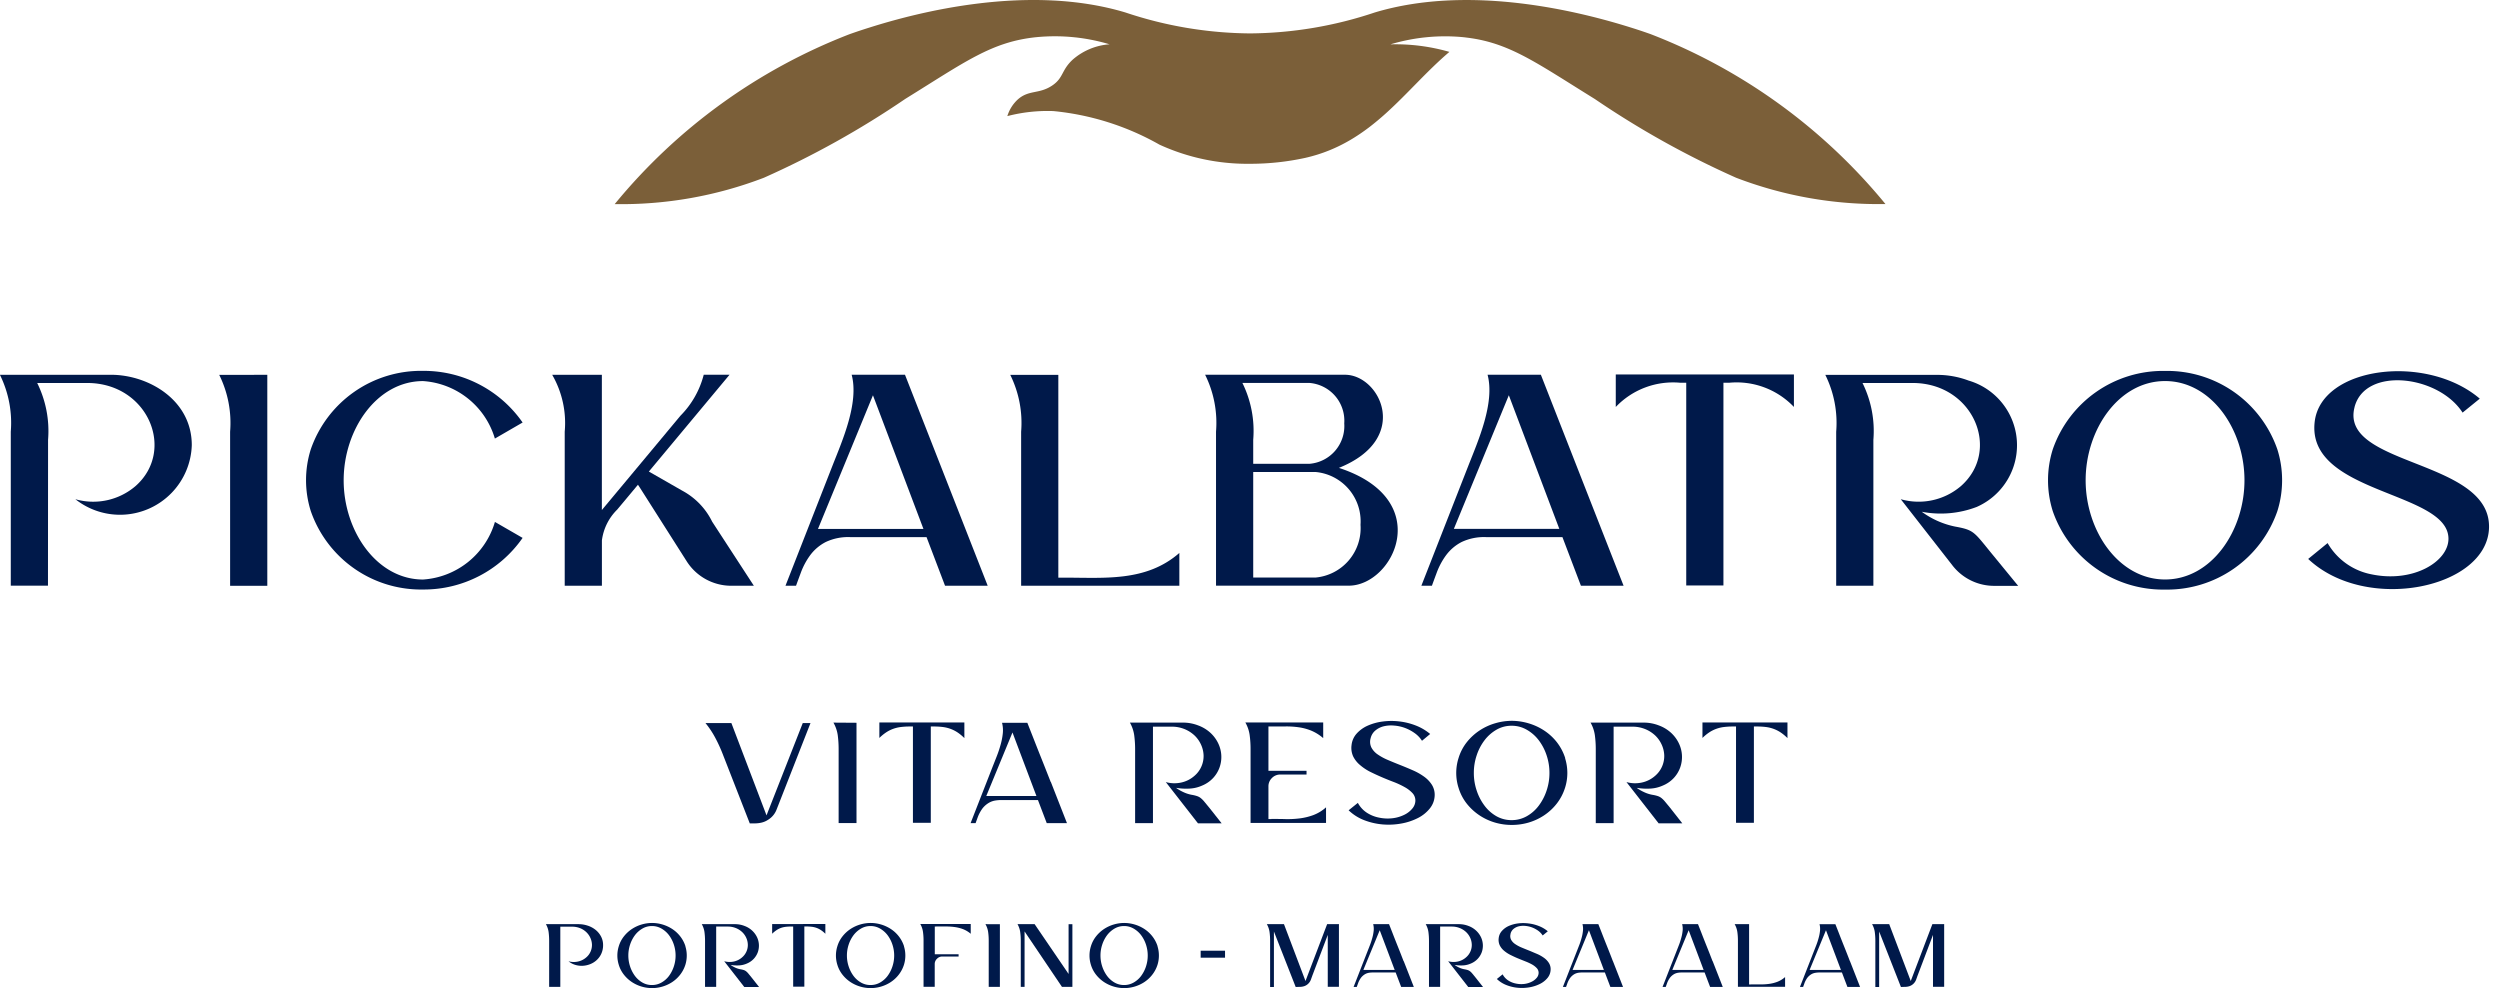 <svg xmlns="http://www.w3.org/2000/svg" xmlns:xlink="http://www.w3.org/1999/xlink" width="110.37" height="43.622" viewBox="0 0 110.37 43.622">
  <defs>
    <clipPath id="clip-path">
      <rect id="Retângulo_100" data-name="Retângulo 100" width="110.37" height="43.622" transform="translate(-651.85 0.053)" fill="none"/>
    </clipPath>
    <clipPath id="clip-path-2">
      <rect id="Retângulo_99" data-name="Retângulo 99" width="110.37" height="43.622" transform="translate(-651.85 0.054)" fill="none"/>
    </clipPath>
  </defs>
  <g id="Grupo_242" data-name="Grupo 242" transform="translate(651.85 -0.053)">
    <g id="Grupo_241" data-name="Grupo 241">
      <g id="Grupo_240" data-name="Grupo 240" clip-path="url(#clip-path)">
        <g id="Grupo_239" data-name="Grupo 239">
          <g id="Grupo_238" data-name="Grupo 238" clip-path="url(#clip-path-2)">
            <path id="Caminho_1776" data-name="Caminho 1776" d="M-590.465,2.011a8.416,8.416,0,0,1,3.209-.317c.071.007.139.017.208.025.117.015.231.033.342.052h0c1.673.3,2.849,1.158,5.261,2.651A39.907,39.907,0,0,0-575.205,7.9a17.58,17.58,0,0,0,6.594,1.161,25.1,25.1,0,0,0-10.364-7.5c-.409-.146-.757-.255-.872-.291C-581.982.6-586.888-.682-591.161.605a17.675,17.675,0,0,1-5.5.923,17.674,17.674,0,0,1-5.5-.923c-4.273-1.287-9.179-.009-11.315.668-.115.036-.463.145-.872.291a25.113,25.113,0,0,0-10.364,7.5A17.575,17.575,0,0,0-618.125,7.9a39.865,39.865,0,0,0,6.239-3.479c2.669-1.651,3.822-2.531,5.812-2.729a8.416,8.416,0,0,1,3.209.317,2.77,2.77,0,0,0-1.623.673c-.516.474-.4.815-.928,1.159-.575.375-1.018.17-1.505.607a1.662,1.662,0,0,0-.457.731,7.054,7.054,0,0,1,2.032-.222A11.787,11.787,0,0,1-600.66,6.44a9.317,9.317,0,0,0,3.995.844,11.374,11.374,0,0,0,2.452-.264c2.965-.677,4.376-3,6.352-4.676a8.606,8.606,0,0,0-2.6-.333" fill="#7b5f39"/>
            <path id="Caminho_1777" data-name="Caminho 1777" d="M-551.1,21.256a4.519,4.519,0,0,1-.21,1.365,5.152,5.152,0,0,1-4.957,3.461,5.151,5.151,0,0,1-4.957-3.461,4.551,4.551,0,0,1-.21-1.365,4.553,4.553,0,0,1,.21-1.366,5.15,5.15,0,0,1,4.957-3.461,5.149,5.149,0,0,1,4.957,3.461,4.52,4.52,0,0,1,.21,1.366m-1.661,0c0-2.239-1.462-4.38-3.506-4.38s-3.506,2.141-3.506,4.38,1.463,4.38,3.506,4.38,3.506-2.141,3.506-4.38" fill="#00194a"/>
            <path id="Caminho_1778" data-name="Caminho 1778" d="M-640.049,16.6v9.314h-1.642v-6.8a4.785,4.785,0,0,0-.48-2.51Z" fill="#00194a"/>
            <path id="Caminho_1779" data-name="Caminho 1779" d="M-628.778,23.8a5.315,5.315,0,0,1-4.394,2.279,5.151,5.151,0,0,1-4.957-3.461,4.551,4.551,0,0,1-.21-1.365,4.546,4.546,0,0,1,.21-1.365,5.151,5.151,0,0,1,4.957-3.462,5.316,5.316,0,0,1,4.394,2.28l-1.224.709a3.552,3.552,0,0,0-3.17-2.538c-2.043,0-3.506,2.141-3.506,4.381s1.463,4.38,3.506,4.38A3.552,3.552,0,0,0-630,23.095Z" fill="#00194a"/>
            <path id="Caminho_1780" data-name="Caminho 1780" d="M-625.279,16.6V22.57l3.469-4.163a3.968,3.968,0,0,0,1.028-1.809h1.139l-3.561,4.273,1.428.818.066.037a3.1,3.1,0,0,1,1.3,1.357l1.842,2.83h-1a2.33,2.33,0,0,1-1.965-1.079l-2.066-3.25-.087-.131s-.6.723-.918,1.1a2.317,2.317,0,0,0-.673,1.359v2h-1.642v-6.8a4.257,4.257,0,0,0-.552-2.511Z" fill="#00194a"/>
            <path id="Caminho_1781" data-name="Caminho 1781" d="M-608.245,25.913h-1.883l-.817-2.148h-3.382a2.315,2.315,0,0,0-1.07.218,1.989,1.989,0,0,0-.684.58,3.147,3.147,0,0,0-.412.768c-.072.194-.144.387-.214.582h-.466l2.075-5.3c.428-1.092,1.178-2.769.847-4.017h2.354Zm-2.837-2.509-2.229-5.9-2.427,5.9Z" fill="#00194a"/>
            <path id="Caminho_1782" data-name="Caminho 1782" d="M-599.784,24.461v1.452h-6.985v-6.8a4.783,4.783,0,0,0-.48-2.51h2.122v8.952h.271c1.788,0,3.61.187,5.072-1.09" fill="#00194a"/>
            <path id="Caminho_1783" data-name="Caminho 1783" d="M-592.74,20.709c3.215-1.291,1.811-4.111.271-4.111h-6.177a4.78,4.78,0,0,1,.481,2.511v6.8h5.861c1.976,0,3.851-3.8-.436-5.2m-1.289-3.749a1.673,1.673,0,0,1,1.525,1.784,1.673,1.673,0,0,1-1.525,1.784h-2.494V19.471A4.787,4.787,0,0,0-597,16.96Zm.251,8.591h-2.745V20.89h2.745a2.187,2.187,0,0,1,1.992,2.33,2.187,2.187,0,0,1-1.992,2.331" fill="#00194a"/>
            <path id="Caminho_1784" data-name="Caminho 1784" d="M-580.172,25.913h-1.883l-.817-2.148h-3.382a2.315,2.315,0,0,0-1.07.218,1.977,1.977,0,0,0-.683.58,3.117,3.117,0,0,0-.413.768c-.072.194-.144.387-.214.582h-.466l2.075-5.3c.428-1.092,1.178-2.769.848-4.017h2.353s3.149,8.041,3.652,9.315m-2.837-2.509-2.229-5.9-2.427,5.9Z" fill="#00194a"/>
            <path id="Caminho_1785" data-name="Caminho 1785" d="M-572.652,16.584v1.435a3.492,3.492,0,0,0-2.841-1.07h-.271V25.9h-1.642V16.95h-.271a3.49,3.49,0,0,0-2.84,1.07V16.584Z" fill="#00194a"/>
            <path id="Caminho_1786" data-name="Caminho 1786" d="M-569.144,19.471a4.783,4.783,0,0,0-.48-2.51h2.212c2.684,0,3.926,2.98,2.128,4.556a2.874,2.874,0,0,1-2.651.575l2.283,2.925a2.329,2.329,0,0,0,1.836.9h1.064l-1.148-1.4c-.808-.987-.791-1.063-1.637-1.217a3.75,3.75,0,0,1-1.471-.654,4.444,4.444,0,0,0,2.424-.212,2.975,2.975,0,0,0-.358-5.58,3.944,3.944,0,0,0-1.417-.251h-4.907a4.786,4.786,0,0,1,.48,2.51v6.8h1.642Z" fill="#00194a"/>
            <path id="Caminho_1787" data-name="Caminho 1787" d="M-649.728,19.471a4.784,4.784,0,0,0-.48-2.51H-648c2.688,0,3.923,2.982,2.128,4.556a2.869,2.869,0,0,1-2.651.575,3.171,3.171,0,0,0,5.14-2.387c0-2.01-1.934-3.106-3.564-3.106h-4.907a4.786,4.786,0,0,1,.48,2.51v6.8h1.642Z" fill="#00194a"/>
            <path id="Caminho_1788" data-name="Caminho 1788" d="M-547.9,18.02c.469-1.789,3.7-1.409,4.768.249l.759-.616c-2.35-2.005-7-1.425-7.288,1.02-.374,3.2,5.9,3.053,5.906,5.162,0,1.013-1.556,1.952-3.379,1.577a2.863,2.863,0,0,1-1.957-1.383l-.857.7c2.556,2.411,7.893,1.3,7.983-1.364.1-3.054-6.624-2.713-5.935-5.341" fill="#00194a"/>
            <path id="Caminho_1789" data-name="Caminho 1789" d="M-616.068,31.975l-1.505,3.838a.9.9,0,0,1-.361.427.879.879,0,0,1-.29.128,1.317,1.317,0,0,1-.308.036h-.217l-1.2-3.075a6.549,6.549,0,0,0-.325-.707,3.937,3.937,0,0,0-.431-.647h1.144l1.551,4.075,1.6-4.075Z" fill="#00194a"/>
            <path id="Caminho_1790" data-name="Caminho 1790" d="M-614.037,31.962v4.429h-.789V33.152a4.764,4.764,0,0,0-.039-.641,1.56,1.56,0,0,0-.191-.556Z" fill="#00194a"/>
            <path id="Caminho_1791" data-name="Caminho 1791" d="M-609.275,31.949v.69a1.978,1.978,0,0,0-.3-.25,1.5,1.5,0,0,0-.309-.157,1.556,1.556,0,0,0-.342-.083,3.278,3.278,0,0,0-.4-.023h-.131v4.252h-.789V32.126h-.131a3.278,3.278,0,0,0-.4.023,1.555,1.555,0,0,0-.342.081,1.47,1.47,0,0,0-.309.156,2,2,0,0,0-.3.246v-.683Z" fill="#00194a"/>
            <path id="Caminho_1792" data-name="Caminho 1792" d="M-605.456,34.578l.71,1.814h-.893l-.388-1.019h-1.61a1.782,1.782,0,0,0-.263.02.839.839,0,0,0-.25.079,1,1,0,0,0-.329.276,1.7,1.7,0,0,0-.2.368l-.1.276H-609l.986-2.524c.053-.131.109-.275.171-.433s.116-.321.164-.49a3,3,0,0,0,.1-.506,1.336,1.336,0,0,0-.033-.476h1.117l.23.585q.2.511.4,1.012t.4,1.012Zm-.637.618-1.058-2.806-1.157,2.806Z" fill="#00194a"/>
            <path id="Caminho_1793" data-name="Caminho 1793" d="M-597.918,36.4h-1.045l-1.419-1.82a1.405,1.405,0,0,0,.667.023,1.294,1.294,0,0,0,.6-.3,1.145,1.145,0,0,0,.309-.421,1.146,1.146,0,0,0,.092-.476,1.244,1.244,0,0,0-.109-.47,1.3,1.3,0,0,0-.285-.408,1.443,1.443,0,0,0-.444-.286,1.483,1.483,0,0,0-.575-.108h-.822v4.258h-.788V33.152a4.6,4.6,0,0,0-.04-.641,1.578,1.578,0,0,0-.19-.556h2.339a1.826,1.826,0,0,1,.677.125,1.63,1.63,0,0,1,.549.335,1.533,1.533,0,0,1,.338.464,1.388,1.388,0,0,1,.132.526,1.368,1.368,0,0,1-.076.525,1.355,1.355,0,0,1-.282.467,1.379,1.379,0,0,1-.49.338,1.553,1.553,0,0,1-.539.132,2.677,2.677,0,0,1-.611-.033,1.841,1.841,0,0,0,.319.187,1.474,1.474,0,0,0,.378.122A1.505,1.505,0,0,1-599,35.2a.537.537,0,0,1,.158.085,1.062,1.062,0,0,1,.158.158c.057.068.133.161.23.279Z" fill="#00194a"/>
            <path id="Caminho_1794" data-name="Caminho 1794" d="M-595.722,36.208c.21,0,.422,0,.634.007a4.352,4.352,0,0,0,.628-.033,2.712,2.712,0,0,0,.6-.148,1.777,1.777,0,0,0,.552-.339v.69h-3.332V33.146a4.6,4.6,0,0,0-.04-.641,1.557,1.557,0,0,0-.19-.556h3.437v.691a1.953,1.953,0,0,0-.532-.332,2.3,2.3,0,0,0-.556-.148,3.752,3.752,0,0,0-.585-.036c-.2,0-.4,0-.614,0h-.131v1.958h1.682v.165h-1.157a.506.506,0,0,0-.371.154.506.506,0,0,0-.154.371v1.44h.131Z" fill="#00194a"/>
            <path id="Caminho_1795" data-name="Caminho 1795" d="M-591.338,32.639a.573.573,0,0,0,.03.411.861.861,0,0,0,.279.309,2.456,2.456,0,0,0,.453.246c.175.075.357.149.546.224s.374.152.558.233a2.641,2.641,0,0,1,.493.279,1.308,1.308,0,0,1,.345.361.831.831,0,0,1,.122.474.956.956,0,0,1-.214.568,1.591,1.591,0,0,1-.522.421,2.618,2.618,0,0,1-.726.243,3.137,3.137,0,0,1-.822.043,2.963,2.963,0,0,1-.815-.184,2.068,2.068,0,0,1-.7-.441l.408-.328a1.182,1.182,0,0,0,.4.437,1.511,1.511,0,0,0,.529.213,1.834,1.834,0,0,0,.614.027,1.592,1.592,0,0,0,.516-.155,1.044,1.044,0,0,0,.352-.279.554.554,0,0,0,.128-.342.482.482,0,0,0-.128-.332,1.373,1.373,0,0,0-.335-.259,3.675,3.675,0,0,0-.473-.224q-.267-.1-.539-.217t-.526-.243a2.246,2.246,0,0,1-.447-.3,1.177,1.177,0,0,1-.3-.381.909.909,0,0,1-.069-.5.9.9,0,0,1,.227-.506,1.433,1.433,0,0,1,.486-.348,2.361,2.361,0,0,1,.654-.181,2.921,2.921,0,0,1,.736-.006,2.9,2.9,0,0,1,.73.18,2.257,2.257,0,0,1,.637.375l-.361.3a1.2,1.2,0,0,0-.329-.342,1.863,1.863,0,0,0-.437-.23,1.789,1.789,0,0,0-.476-.1,1.375,1.375,0,0,0-.45.033.907.907,0,0,0-.365.184.628.628,0,0,0-.21.341Z" fill="#00194a"/>
            <path id="Caminho_1796" data-name="Caminho 1796" d="M-582.755,33.526a2.159,2.159,0,0,1,.1.651,2.157,2.157,0,0,1-.1.65,2.212,2.212,0,0,1-.378.717,2.38,2.38,0,0,1-.565.516,2.529,2.529,0,0,1-.683.312,2.618,2.618,0,0,1-.726.1,2.619,2.619,0,0,1-.727-.1,2.529,2.529,0,0,1-.683-.312,2.458,2.458,0,0,1-.569-.516,2.112,2.112,0,0,1-.374-.717,2.157,2.157,0,0,1-.1-.65,2.159,2.159,0,0,1,.1-.651,2.117,2.117,0,0,1,.374-.716,2.435,2.435,0,0,1,.569-.516,2.529,2.529,0,0,1,.683-.312,2.621,2.621,0,0,1,.727-.106,2.62,2.62,0,0,1,.726.106,2.575,2.575,0,0,1,.686.312,2.339,2.339,0,0,1,.569.516,2.257,2.257,0,0,1,.378.716Zm-2.359,2.734a1.342,1.342,0,0,0,.67-.174,1.7,1.7,0,0,0,.529-.467,2.3,2.3,0,0,0,.345-.667,2.415,2.415,0,0,0,.125-.775,2.417,2.417,0,0,0-.125-.776,2.275,2.275,0,0,0-.345-.664,1.758,1.758,0,0,0-.529-.466,1.325,1.325,0,0,0-.67-.178,1.324,1.324,0,0,0-.674.178,1.78,1.78,0,0,0-.525.466,2.273,2.273,0,0,0-.345.664,2.417,2.417,0,0,0-.125.776,2.415,2.415,0,0,0,.125.775,2.3,2.3,0,0,0,.345.667,1.716,1.716,0,0,0,.525.467,1.341,1.341,0,0,0,.674.174" fill="#00194a"/>
            <path id="Caminho_1797" data-name="Caminho 1797" d="M-577.581,36.4h-1.045l-1.419-1.82a1.405,1.405,0,0,0,.667.023,1.3,1.3,0,0,0,.6-.3,1.146,1.146,0,0,0,.309-.421,1.146,1.146,0,0,0,.092-.476,1.244,1.244,0,0,0-.109-.47,1.3,1.3,0,0,0-.285-.408,1.444,1.444,0,0,0-.444-.286,1.484,1.484,0,0,0-.575-.108h-.822v4.258h-.788V33.152a4.589,4.589,0,0,0-.04-.641,1.577,1.577,0,0,0-.19-.556h2.339a1.827,1.827,0,0,1,.677.125,1.63,1.63,0,0,1,.549.335,1.532,1.532,0,0,1,.338.464,1.388,1.388,0,0,1,.132.526,1.371,1.371,0,0,1-.076.525,1.356,1.356,0,0,1-.282.467,1.378,1.378,0,0,1-.49.338,1.552,1.552,0,0,1-.539.132,2.676,2.676,0,0,1-.611-.033,1.838,1.838,0,0,0,.319.187,1.475,1.475,0,0,0,.378.122,1.5,1.5,0,0,1,.236.056.538.538,0,0,1,.158.085,1.065,1.065,0,0,1,.158.158c.057.068.133.161.23.279Z" fill="#00194a"/>
            <path id="Caminho_1798" data-name="Caminho 1798" d="M-572.937,31.949v.69a1.982,1.982,0,0,0-.3-.25,1.5,1.5,0,0,0-.309-.157,1.555,1.555,0,0,0-.342-.083,3.278,3.278,0,0,0-.4-.023h-.131v4.252h-.789V32.126h-.131a3.277,3.277,0,0,0-.4.023,1.554,1.554,0,0,0-.342.081,1.47,1.47,0,0,0-.309.156,2,2,0,0,0-.3.246v-.683Z" fill="#00194a"/>
            <path id="Caminho_1799" data-name="Caminho 1799" d="M-626.288,40.854a1.222,1.222,0,0,1,.37.06,1.1,1.1,0,0,1,.343.176.933.933,0,0,1,.25.29.8.8,0,0,1,.1.4.9.9,0,0,1-.076.372.874.874,0,0,1-.2.281.919.919,0,0,1-.283.181,1.029,1.029,0,0,1-.331.076.959.959,0,0,1-.336-.039.853.853,0,0,1-.3-.16.838.838,0,0,0,.408.014.813.813,0,0,0,.376-.186.706.706,0,0,0,.193-.263.724.724,0,0,0,.058-.3.778.778,0,0,0-.068-.292.786.786,0,0,0-.177-.254.856.856,0,0,0-.275-.179.935.935,0,0,0-.363-.067h-.514v2.657h-.493V41.6a3.03,3.03,0,0,0-.024-.4.987.987,0,0,0-.119-.347h1.462Z" fill="#00194a"/>
            <path id="Caminho_1800" data-name="Caminho 1800" d="M-621.592,41.831a1.362,1.362,0,0,1,.061.407,1.362,1.362,0,0,1-.061.407,1.4,1.4,0,0,1-.237.447,1.46,1.46,0,0,1-.353.323,1.6,1.6,0,0,1-.427.195,1.624,1.624,0,0,1-.454.066,1.625,1.625,0,0,1-.454-.066,1.6,1.6,0,0,1-.427-.195,1.5,1.5,0,0,1-.355-.323,1.316,1.316,0,0,1-.234-.447,1.363,1.363,0,0,1-.062-.407,1.363,1.363,0,0,1,.062-.407,1.316,1.316,0,0,1,.234-.447,1.5,1.5,0,0,1,.355-.323,1.6,1.6,0,0,1,.427-.195,1.625,1.625,0,0,1,.454-.066,1.624,1.624,0,0,1,.454.066,1.629,1.629,0,0,1,.429.195,1.45,1.45,0,0,1,.355.323,1.4,1.4,0,0,1,.237.447Zm-1.475,1.709a.834.834,0,0,0,.419-.109,1.068,1.068,0,0,0,.331-.291,1.469,1.469,0,0,0,.215-.417,1.525,1.525,0,0,0,.078-.485,1.525,1.525,0,0,0-.078-.485,1.444,1.444,0,0,0-.215-.415,1.108,1.108,0,0,0-.331-.291.826.826,0,0,0-.419-.111.823.823,0,0,0-.421.111,1.127,1.127,0,0,0-.329.291,1.444,1.444,0,0,0-.215.415,1.525,1.525,0,0,0-.078.485,1.525,1.525,0,0,0,.078.485,1.469,1.469,0,0,0,.215.417,1.085,1.085,0,0,0,.329.291.831.831,0,0,0,.421.109" fill="#00194a"/>
            <path id="Caminho_1801" data-name="Caminho 1801" d="M-618.338,43.627h-.653l-.887-1.138a.877.877,0,0,0,.417.015.8.8,0,0,0,.375-.187.714.714,0,0,0,.193-.263.7.7,0,0,0,.058-.3.768.768,0,0,0-.068-.294.8.8,0,0,0-.178-.254.893.893,0,0,0-.278-.179.926.926,0,0,0-.359-.068h-.514v2.662h-.492V41.6a3.025,3.025,0,0,0-.025-.4.975.975,0,0,0-.119-.347h1.462a1.136,1.136,0,0,1,.423.078,1,1,0,0,1,.343.21.97.97,0,0,1,.212.289.886.886,0,0,1,.082.329.87.87,0,0,1-.047.329.851.851,0,0,1-.177.291.86.86,0,0,1-.306.212.987.987,0,0,1-.337.082,1.675,1.675,0,0,1-.382-.021,1.174,1.174,0,0,0,.2.117.884.884,0,0,0,.237.076,1.036,1.036,0,0,1,.147.035.365.365,0,0,1,.1.054.688.688,0,0,1,.1.1l.143.175Z" fill="#00194a"/>
            <path id="Caminho_1802" data-name="Caminho 1802" d="M-615.412,40.846v.431a1.216,1.216,0,0,0-.187-.156.9.9,0,0,0-.193-.1.971.971,0,0,0-.214-.052,2.123,2.123,0,0,0-.252-.014h-.082v2.657h-.493V40.957h-.082a2.142,2.142,0,0,0-.253.014,1,1,0,0,0-.214.051.945.945,0,0,0-.193.1,1.253,1.253,0,0,0-.186.154v-.427Z" fill="#00194a"/>
            <path id="Caminho_1803" data-name="Caminho 1803" d="M-611.942,41.831a1.36,1.36,0,0,1,.061.407,1.36,1.36,0,0,1-.061.407,1.4,1.4,0,0,1-.237.447,1.459,1.459,0,0,1-.353.323,1.6,1.6,0,0,1-.427.195,1.625,1.625,0,0,1-.454.066,1.624,1.624,0,0,1-.454-.066,1.6,1.6,0,0,1-.427-.195,1.506,1.506,0,0,1-.355-.323,1.316,1.316,0,0,1-.234-.447,1.361,1.361,0,0,1-.062-.407,1.361,1.361,0,0,1,.062-.407,1.316,1.316,0,0,1,.234-.447,1.506,1.506,0,0,1,.355-.323,1.6,1.6,0,0,1,.427-.195,1.624,1.624,0,0,1,.454-.066,1.625,1.625,0,0,1,.454.066,1.628,1.628,0,0,1,.429.195,1.449,1.449,0,0,1,.355.323,1.4,1.4,0,0,1,.237.447Zm-1.475,1.709a.834.834,0,0,0,.419-.109,1.069,1.069,0,0,0,.331-.291,1.469,1.469,0,0,0,.215-.417,1.525,1.525,0,0,0,.078-.485,1.525,1.525,0,0,0-.078-.485,1.444,1.444,0,0,0-.215-.415,1.109,1.109,0,0,0-.331-.291.826.826,0,0,0-.419-.111.823.823,0,0,0-.421.111,1.126,1.126,0,0,0-.329.291,1.444,1.444,0,0,0-.215.415,1.525,1.525,0,0,0-.078.485,1.525,1.525,0,0,0,.078.485,1.469,1.469,0,0,0,.215.417,1.084,1.084,0,0,0,.329.291.831.831,0,0,0,.421.109" fill="#00194a"/>
            <path id="Caminho_1804" data-name="Caminho 1804" d="M-610.581,40.957v1.224h1.051v.1h-.722a.316.316,0,0,0-.232.1.314.314,0,0,0-.1.232v1.006h-.493V41.594a2.858,2.858,0,0,0-.025-.4.968.968,0,0,0-.119-.347h2.227v.431a1.173,1.173,0,0,0-.345-.207,1.662,1.662,0,0,0-.374-.092,2.687,2.687,0,0,0-.392-.023l-.4,0Z" fill="#00194a"/>
            <path id="Caminho_1805" data-name="Caminho 1805" d="M-607.707,40.854v2.768h-.493V41.6a2.863,2.863,0,0,0-.025-.4.97.97,0,0,0-.119-.347Z" fill="#00194a"/>
            <path id="Caminho_1806" data-name="Caminho 1806" d="M-604.674,43.047V40.854h.168v2.768h-.46l-1.651-2.448v2.448h-.168V41.6a2.852,2.852,0,0,0-.025-.4.969.969,0,0,0-.119-.347h.756l1.495,2.193Z" fill="#00194a"/>
            <path id="Caminho_1807" data-name="Caminho 1807" d="M-600.748,41.831a1.36,1.36,0,0,1,.061.407,1.36,1.36,0,0,1-.061.407,1.4,1.4,0,0,1-.237.447,1.459,1.459,0,0,1-.353.323,1.6,1.6,0,0,1-.427.195,1.624,1.624,0,0,1-.454.066,1.624,1.624,0,0,1-.454-.066,1.6,1.6,0,0,1-.427-.195,1.506,1.506,0,0,1-.355-.323,1.316,1.316,0,0,1-.234-.447,1.363,1.363,0,0,1-.062-.407,1.363,1.363,0,0,1,.062-.407,1.316,1.316,0,0,1,.234-.447,1.506,1.506,0,0,1,.355-.323,1.6,1.6,0,0,1,.427-.195,1.624,1.624,0,0,1,.454-.066,1.624,1.624,0,0,1,.454.066,1.628,1.628,0,0,1,.429.195,1.45,1.45,0,0,1,.355.323,1.4,1.4,0,0,1,.237.447Zm-1.475,1.709a.834.834,0,0,0,.419-.109,1.068,1.068,0,0,0,.331-.291,1.469,1.469,0,0,0,.215-.417,1.525,1.525,0,0,0,.078-.485,1.525,1.525,0,0,0-.078-.485,1.444,1.444,0,0,0-.215-.415,1.108,1.108,0,0,0-.331-.291.826.826,0,0,0-.419-.111.823.823,0,0,0-.421.111,1.127,1.127,0,0,0-.329.291,1.444,1.444,0,0,0-.215.415,1.525,1.525,0,0,0-.078.485,1.525,1.525,0,0,0,.078.485,1.469,1.469,0,0,0,.215.417,1.085,1.085,0,0,0,.329.291.831.831,0,0,0,.421.109" fill="#00194a"/>
            <rect id="Retângulo_98" data-name="Retângulo 98" width="1.076" height="0.308" transform="translate(-598.843 42.025)" fill="#00194a"/>
            <path id="Caminho_1808" data-name="Caminho 1808" d="M-592.739,40.85v2.768h-.493V41.327l-.686,1.811-.057.16a.49.49,0,0,1-.124.189.483.483,0,0,1-.162.1.639.639,0,0,1-.187.034c-.065,0-.133.005-.2.005l-.961-2.449v2.449h-.168V41.6a3.025,3.025,0,0,0-.025-.4.989.989,0,0,0-.119-.347h.756l.95,2.51.955-2.51Z" fill="#00194a"/>
            <path id="Caminho_1809" data-name="Caminho 1809" d="M-589.877,42.489l.444,1.134h-.559l-.242-.637h-1.006a1.146,1.146,0,0,0-.165.012.544.544,0,0,0-.156.049.628.628,0,0,0-.205.173,1.026,1.026,0,0,0-.123.23l-.062.173h-.14l.617-1.578c.032-.082.068-.172.106-.271a3.128,3.128,0,0,0,.1-.306,1.853,1.853,0,0,0,.062-.316.816.816,0,0,0-.021-.3h.7l.144.366q.123.319.249.632t.248.633Zm-.4.386-.661-1.754-.723,1.754Z" fill="#00194a"/>
            <path id="Caminho_1810" data-name="Caminho 1810" d="M-586.377,43.627h-.653l-.887-1.138a.877.877,0,0,0,.417.015.8.8,0,0,0,.375-.187.714.714,0,0,0,.193-.263.7.7,0,0,0,.058-.3.768.768,0,0,0-.068-.294.8.8,0,0,0-.178-.254.893.893,0,0,0-.278-.179.926.926,0,0,0-.359-.068h-.514v2.662h-.492V41.6a3.025,3.025,0,0,0-.025-.4.975.975,0,0,0-.119-.347h1.462a1.136,1.136,0,0,1,.423.078,1,1,0,0,1,.343.21.97.97,0,0,1,.212.289.886.886,0,0,1,.082.329.87.87,0,0,1-.047.329.851.851,0,0,1-.177.291.86.86,0,0,1-.306.212.987.987,0,0,1-.337.082,1.675,1.675,0,0,1-.382-.021,1.174,1.174,0,0,0,.2.117.884.884,0,0,0,.237.076,1.036,1.036,0,0,1,.147.035.365.365,0,0,1,.1.054.688.688,0,0,1,.1.1l.143.175Z" fill="#00194a"/>
            <path id="Caminho_1811" data-name="Caminho 1811" d="M-585.159,41.277a.358.358,0,0,0,.018.257.547.547,0,0,0,.175.193,1.555,1.555,0,0,0,.283.154c.11.046.224.093.341.139s.234.1.349.146a1.693,1.693,0,0,1,.309.175.819.819,0,0,1,.215.226.512.512,0,0,1,.076.3.6.6,0,0,1-.133.355,1.011,1.011,0,0,1-.327.263,1.627,1.627,0,0,1-.454.152,1.952,1.952,0,0,1-.513.026,1.8,1.8,0,0,1-.509-.115,1.28,1.28,0,0,1-.438-.275l.255-.205a.738.738,0,0,0,.252.273.949.949,0,0,0,.331.133,1.142,1.142,0,0,0,.384.017,1,1,0,0,0,.322-.1.654.654,0,0,0,.22-.174.342.342,0,0,0,.08-.214.3.3,0,0,0-.08-.207.858.858,0,0,0-.209-.163,2.419,2.419,0,0,0-.3-.139c-.111-.044-.223-.089-.337-.136s-.223-.1-.328-.152a1.394,1.394,0,0,1-.28-.187.738.738,0,0,1-.185-.238.58.58,0,0,1-.043-.314.559.559,0,0,1,.142-.316.887.887,0,0,1,.3-.218,1.488,1.488,0,0,1,.409-.113,1.861,1.861,0,0,1,.46,0,1.813,1.813,0,0,1,.456.113,1.392,1.392,0,0,1,.4.234l-.226.185a.77.77,0,0,0-.205-.214,1.19,1.19,0,0,0-.273-.144,1.153,1.153,0,0,0-.3-.065.867.867,0,0,0-.282.02.585.585,0,0,0-.228.115.4.4,0,0,0-.131.214Z" fill="#00194a"/>
            <path id="Caminho_1812" data-name="Caminho 1812" d="M-580.641,42.489l.444,1.134h-.559l-.242-.637H-582a1.145,1.145,0,0,0-.165.012.544.544,0,0,0-.156.049.628.628,0,0,0-.205.173,1.031,1.031,0,0,0-.123.23l-.062.173h-.14l.617-1.578c.032-.082.068-.172.106-.271a3.145,3.145,0,0,0,.1-.306,1.865,1.865,0,0,0,.062-.316.817.817,0,0,0-.021-.3h.7l.144.366q.123.319.249.632t.248.633Zm-.4.386-.661-1.754-.723,1.754Z" fill="#00194a"/>
            <path id="Caminho_1813" data-name="Caminho 1813" d="M-576.238,42.489l.444,1.134h-.559l-.242-.637H-577.6a1.145,1.145,0,0,0-.165.012.544.544,0,0,0-.156.049.628.628,0,0,0-.205.173,1.029,1.029,0,0,0-.123.23l-.062.173h-.14l.617-1.578c.032-.082.068-.172.106-.271a3.145,3.145,0,0,0,.1-.306,1.859,1.859,0,0,0,.062-.316.814.814,0,0,0-.021-.3h.7l.144.366q.123.319.249.632t.248.633Zm-.4.386-.661-1.754-.723,1.754Z" fill="#00194a"/>
            <path id="Caminho_1814" data-name="Caminho 1814" d="M-574.553,43.512c.134,0,.268,0,.4,0a2.561,2.561,0,0,0,.393-.021,1.664,1.664,0,0,0,.374-.092,1.111,1.111,0,0,0,.344-.211v.431h-2.082V41.6a2.878,2.878,0,0,0-.025-.4.975.975,0,0,0-.119-.347h.637v2.662h.078Z" fill="#00194a"/>
            <path id="Caminho_1815" data-name="Caminho 1815" d="M-570.176,42.489l.444,1.134h-.559l-.242-.637h-1.006A1.145,1.145,0,0,0-571.7,43a.544.544,0,0,0-.156.049.628.628,0,0,0-.205.173,1.026,1.026,0,0,0-.123.23l-.062.173h-.14l.617-1.578c.032-.082.068-.172.106-.271a3.128,3.128,0,0,0,.1-.306,1.853,1.853,0,0,0,.062-.316.816.816,0,0,0-.021-.3h.7l.144.366q.123.319.249.632t.248.633Zm-.4.386-.661-1.754-.723,1.754Z" fill="#00194a"/>
            <path id="Caminho_1816" data-name="Caminho 1816" d="M-566.019,40.85v2.768h-.493V41.327l-.686,1.811-.057.16a.489.489,0,0,1-.124.189.482.482,0,0,1-.162.1.638.638,0,0,1-.187.034c-.065,0-.133.005-.2.005l-.961-2.449v2.449h-.168V41.6a3.024,3.024,0,0,0-.025-.4.987.987,0,0,0-.119-.347h.756l.951,2.51.954-2.51Z" fill="#00194a"/>
          </g>
        </g>
      </g>
    </g>
  </g>
</svg>
